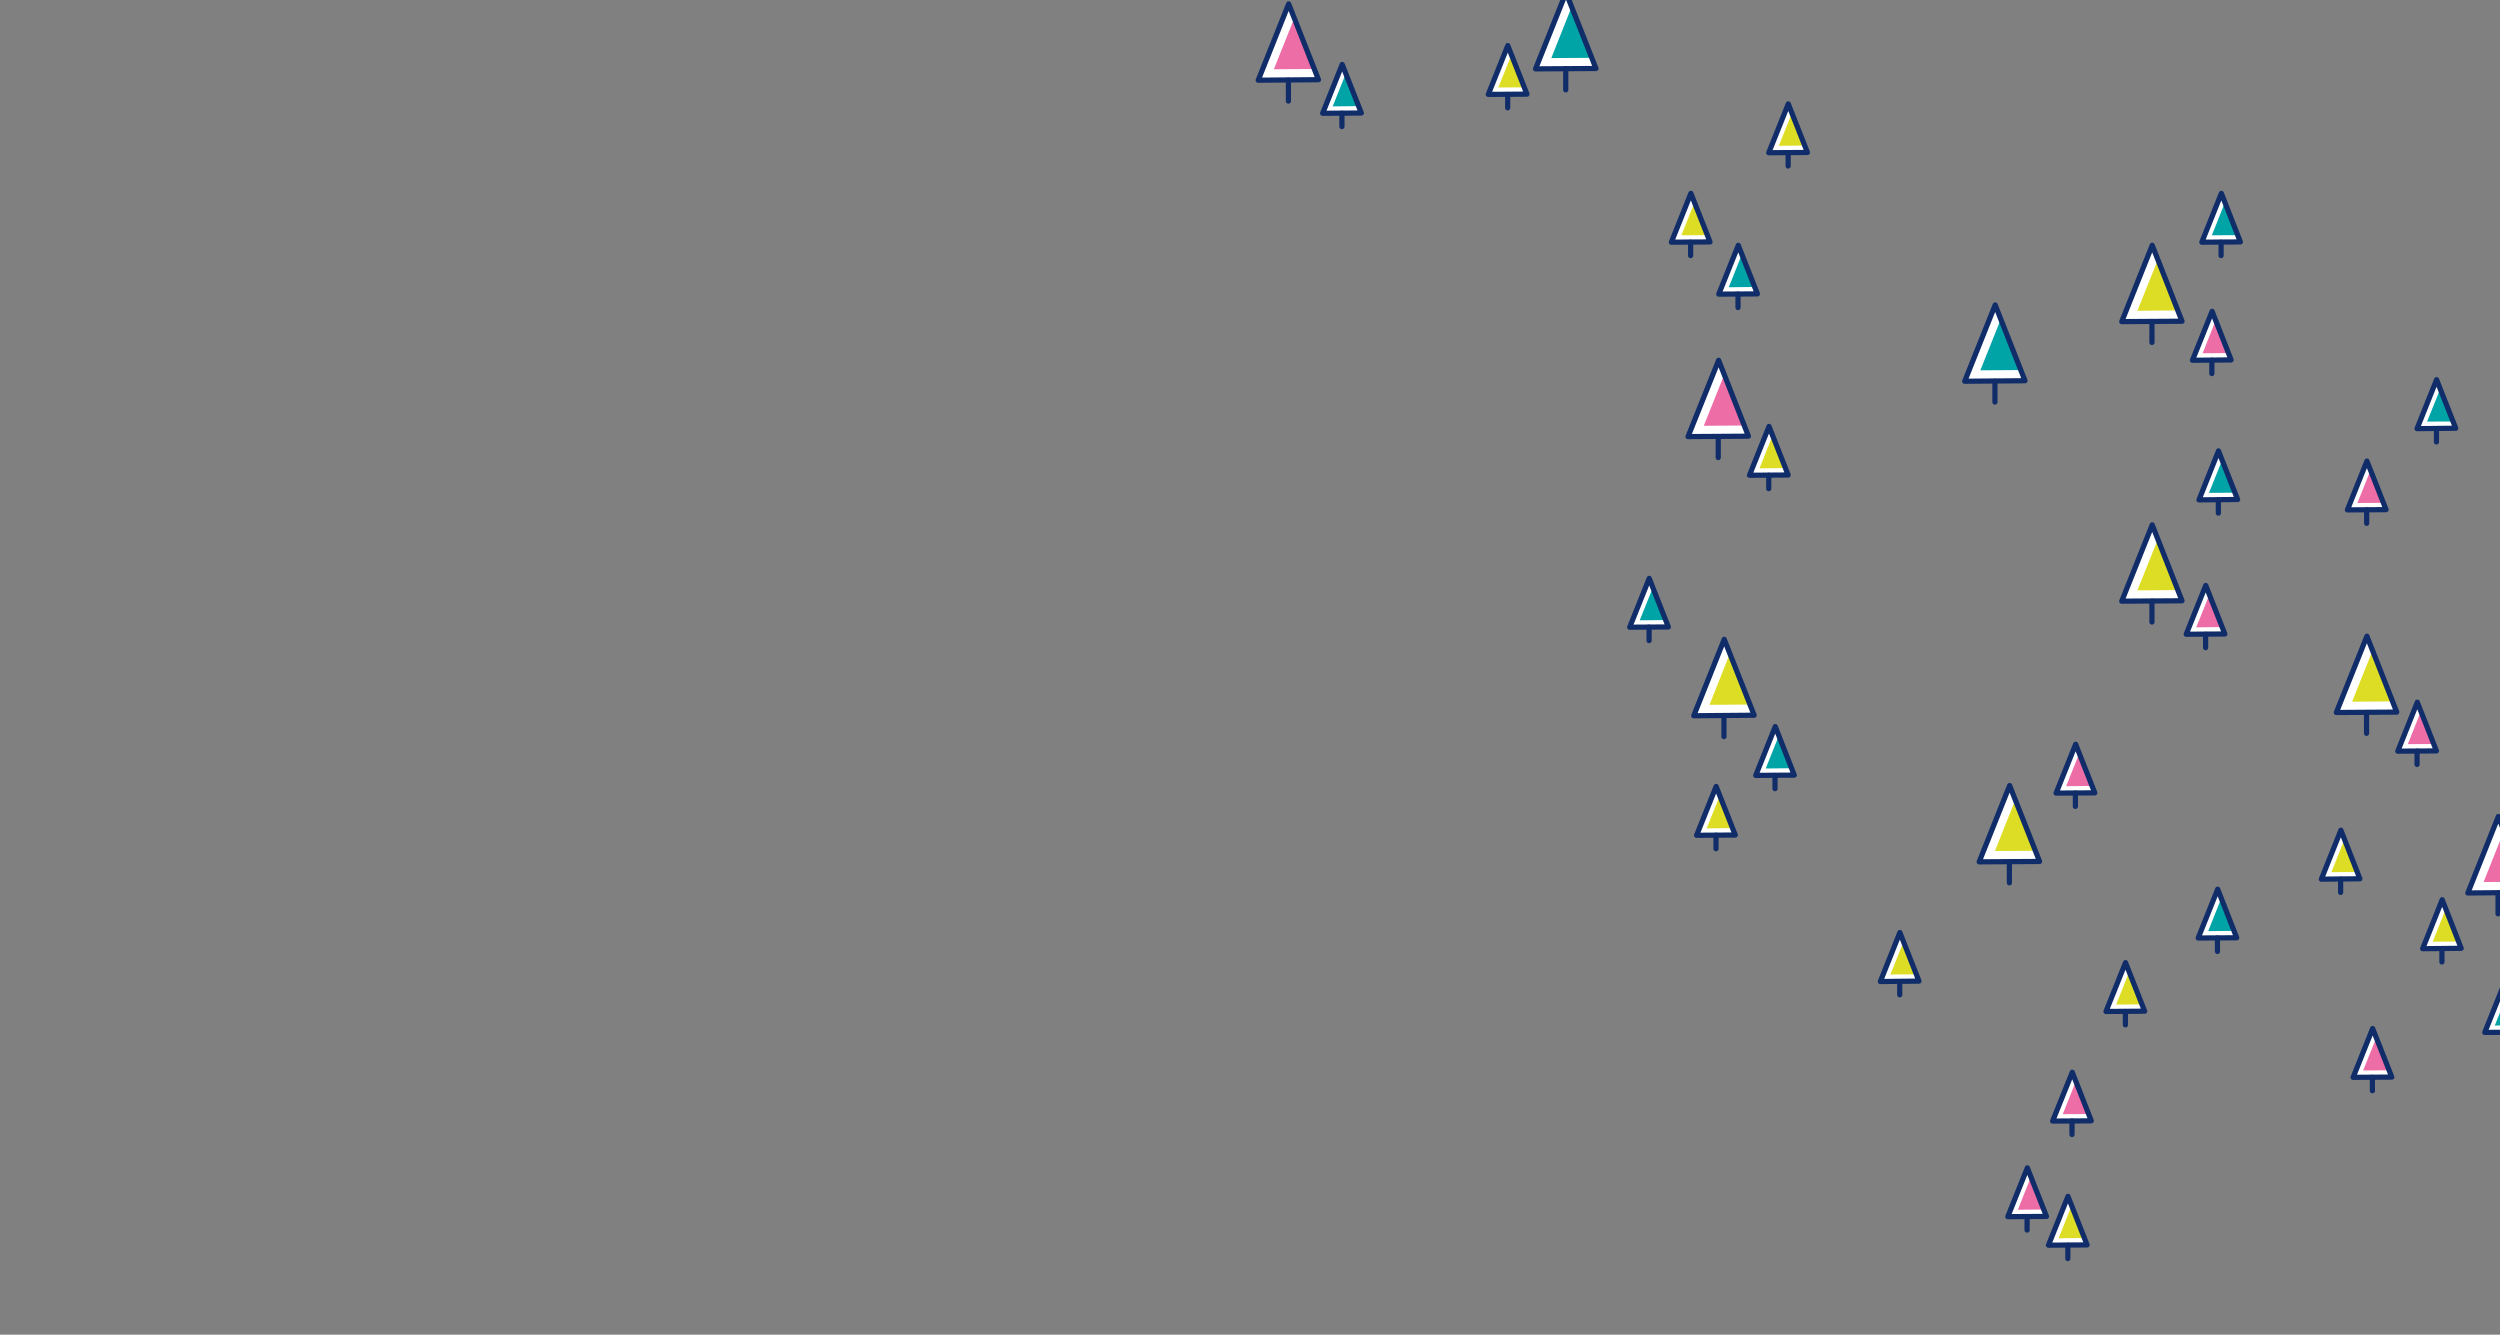 <?xml version="1.0" encoding="utf-8"?>
<!-- Generator: Adobe Illustrator 21.0.0, SVG Export Plug-In . SVG Version: 6.00 Build 0)  -->
<svg version="1.1" id="圖層_1" xmlns="http://www.w3.org/2000/svg" xmlns:xlink="http://www.w3.org/1999/xlink" x="0px" y="0px"
	 viewBox="0 0 1920 1025" style="enable-background:new 0 0 1920 1025;" xml:space="preserve">
<rect x="0" y="0" width="1920" height="1025" fill="#808080" stroke="none"/>
<style type="text/css">
	.st0{clip-path:url(#SVGID_2_);}
	.st1{fill:#FFFFFF;}
	.st2{fill:#ED6EA7;}
	.st3{fill:none;stroke:#102D69;stroke-width:4;stroke-linecap:round;stroke-linejoin:round;stroke-miterlimit:10;}
	.st4{fill:#DEDD26;}
	.st5{fill:#00A3A6;}
</style>
<g>
	<defs>
		<rect id="SVGID_1_" x="2" y="-79" width="1920" height="1170"/>
	</defs>
	<clipPath id="SVGID_2_">
		<use xlink:href="#SVGID_1_"  style="overflow:visible;"/>
	</clipPath>
	<g class="st0">
		<g>
			<g>
				<polygon class="st1" points="1012.6,61.2 966.3,61.6 989.7,3 				"/>
				<polygon class="st2" points="978.3,53.2 1009.4,53 994,14 				"/>
				<g>
					<polygon class="st3" points="1012.6,61.2 966.3,61.6 989.7,3 					"/>
					<line class="st3" x1="989.5" y1="61.6" x2="989.5" y2="77.6"/>
				</g>
			</g>
			<g>
				<polygon class="st1" points="1986,253.1 1939.6,253.4 1963.1,194.8 				"/>
				<polygon class="st2" points="1951.7,245.1 1982.7,244.9 1967.4,205.9 				"/>
				<g>
					<polygon class="st3" points="1986,253.1 1939.6,253.4 1963.1,194.8 					"/>
					<line class="st3" x1="1962.8" y1="253.4" x2="1962.8" y2="269.4"/>
				</g>
			</g>
			<g>
				<polygon class="st1" points="1675.8,246.7 1629.5,247 1652.9,188.4 				"/>
				<polygon class="st4" points="1641.5,238.7 1672.6,238.4 1657.2,199.5 				"/>
				<g>
					<polygon class="st3" points="1675.8,246.7 1629.5,247 1652.9,188.4 					"/>
					<line class="st3" x1="1652.7" y1="247" x2="1652.7" y2="263"/>
				</g>
			</g>
			<g>
				<polygon class="st1" points="1347.2,549.3 1300.8,549.7 1324.2,491 				"/>
				<polygon class="st4" points="1312.9,541.3 1343.9,541.1 1328.5,502.1 				"/>
				<g>
					<polygon class="st3" points="1347.2,549.3 1300.8,549.7 1324.2,491 					"/>
					<line class="st3" x1="1324" y1="549.7" x2="1324" y2="565.7"/>
				</g>
			</g>
			<g>
				<polygon class="st1" points="1555.2,292.4 1508.9,292.8 1532.3,234.2 				"/>
				<polygon class="st5" points="1520.9,284.4 1552,284.2 1536.6,245.2 				"/>
				<g>
					<polygon class="st3" points="1555.2,292.4 1508.9,292.8 1532.3,234.2 					"/>
					<line class="st3" x1="1532.1" y1="292.8" x2="1532.1" y2="308.8"/>
				</g>
			</g>
			<g>
				<polygon class="st1" points="1225.7,52.6 1179.3,52.9 1202.7,-5.7 				"/>
				<polygon class="st5" points="1191.4,44.6 1222.4,44.4 1207,5.4 				"/>
				<g>
					<polygon class="st3" points="1225.7,52.6 1179.3,52.9 1202.7,-5.7 					"/>
					<line class="st3" x1="1202.5" y1="52.9" x2="1202.5" y2="69"/>
				</g>
			</g>
			<g>
				<polygon class="st1" points="2009,507.9 1962.6,508.2 1986,449.6 				"/>
				<polygon class="st5" points="1974.6,499.9 2005.7,499.7 1990.3,460.7 				"/>
				<g>
					<polygon class="st3" points="2009,507.9 1962.6,508.2 1986,449.6 					"/>
					<line class="st3" x1="1985.8" y1="508.2" x2="1985.8" y2="524.2"/>
				</g>
			</g>
			<g>
				<polygon class="st1" points="1566.4,661.6 1520,661.9 1543.4,603.3 				"/>
				<polygon class="st4" points="1532.1,653.6 1563.1,653.4 1547.7,614.4 				"/>
				<g>
					<polygon class="st3" points="1566.4,661.6 1520,661.9 1543.4,603.3 					"/>
					<line class="st3" x1="1543.2" y1="661.9" x2="1543.2" y2="678"/>
				</g>
			</g>
			<g>
				<polygon class="st1" points="1941.7,685.4 1895.3,685.8 1918.7,627.1 				"/>
				<polygon class="st2" points="1907.4,677.4 1938.4,677.2 1923,638.2 				"/>
				<g>
					<polygon class="st3" points="1941.7,685.4 1895.3,685.8 1918.7,627.1 					"/>
					<line class="st3" x1="1918.5" y1="685.8" x2="1918.5" y2="701.8"/>
				</g>
			</g>
			<g>
				<polygon class="st1" points="1342.8,335 1296.4,335.3 1319.9,276.7 				"/>
				<polygon class="st2" points="1308.5,327 1339.5,326.8 1324.2,287.8 				"/>
				<g>
					<polygon class="st3" points="1342.8,335 1296.4,335.3 1319.9,276.7 					"/>
					<line class="st3" x1="1319.6" y1="335.3" x2="1319.6" y2="351.4"/>
				</g>
			</g>
			<g>
				<polygon class="st1" points="1045.5,86.8 1015.8,87 1030.8,49.5 				"/>
				<polygon class="st5" points="1023.5,81.7 1043.4,81.5 1033.6,56.5 				"/>
				<g>
					<polygon class="st3" points="1045.5,86.8 1015.8,87 1030.8,49.5 					"/>
					<line class="st3" x1="1030.6" y1="87" x2="1030.6" y2="97.2"/>
				</g>
			</g>
			<g>
				<polygon class="st1" points="1675.8,461.4 1629.5,461.7 1652.9,403.1 				"/>
				<polygon class="st4" points="1641.5,453.4 1672.6,453.2 1657.2,414.2 				"/>
				<g>
					<polygon class="st3" points="1675.8,461.4 1629.5,461.7 1652.9,403.1 					"/>
					<line class="st3" x1="1652.7" y1="461.7" x2="1652.7" y2="477.7"/>
				</g>
			</g>
			<g>
				<polygon class="st1" points="1708.7,486.9 1679,487.1 1694,449.6 				"/>
				<polygon class="st2" points="1686.7,481.8 1706.6,481.6 1696.8,456.7 				"/>
				<g>
					<polygon class="st3" points="1708.7,486.9 1679,487.1 1694,449.6 					"/>
					<line class="st3" x1="1693.9" y1="487.1" x2="1693.9" y2="497.4"/>
				</g>
			</g>
			<g>
				<polygon class="st1" points="1832.5,391.4 1802.8,391.6 1817.8,354.1 				"/>
				<polygon class="st2" points="1810.5,386.3 1830.4,386.2 1820.5,361.2 				"/>
				<g>
					<polygon class="st3" points="1832.5,391.4 1802.8,391.6 1817.8,354.1 					"/>
					<line class="st3" x1="1817.6" y1="391.6" x2="1817.6" y2="401.9"/>
				</g>
			</g>
			<g>
				<polygon class="st1" points="1172.7,72.3 1143,72.5 1158,35 				"/>
				<polygon class="st4" points="1150.7,67.2 1170.6,67.1 1160.8,42.1 				"/>
				<g>
					<polygon class="st3" points="1172.7,72.3 1143,72.5 1158,35 					"/>
					<line class="st3" x1="1157.9" y1="72.5" x2="1157.9" y2="82.8"/>
				</g>
			</g>
			<g>
				<polygon class="st1" points="1332.7,641.3 1303,641.5 1318,604 				"/>
				<polygon class="st4" points="1310.7,636.2 1330.6,636 1320.8,611.1 				"/>
				<g>
					<polygon class="st3" points="1332.7,641.3 1303,641.5 1318,604 					"/>
					<line class="st3" x1="1317.9" y1="641.5" x2="1317.9" y2="651.8"/>
				</g>
			</g>
			<g>
				<polygon class="st1" points="1720.6,185.8 1691,186 1706,148.5 				"/>
				<polygon class="st5" points="1698.7,180.7 1718.5,180.6 1708.7,155.6 				"/>
				<g>
					<polygon class="st3" points="1720.6,185.8 1691,186 1706,148.5 					"/>
					<line class="st3" x1="1705.8" y1="186" x2="1705.8" y2="196.3"/>
				</g>
			</g>
			<g>
				<polygon class="st1" points="1349.7,225.7 1320,225.9 1335,188.4 				"/>
				<polygon class="st5" points="1327.7,220.6 1347.6,220.4 1337.7,195.5 				"/>
				<g>
					<polygon class="st3" points="1349.7,225.7 1320,225.9 1335,188.4 					"/>
					<line class="st3" x1="1334.8" y1="225.9" x2="1334.8" y2="236.2"/>
				</g>
			</g>
			<g>
				<polygon class="st1" points="1717.8,720.2 1688.2,720.4 1703.2,682.9 				"/>
				<polygon class="st5" points="1695.9,715.1 1715.7,714.9 1705.9,690 				"/>
				<g>
					<polygon class="st3" points="1717.8,720.2 1688.2,720.4 1703.2,682.9 					"/>
					<line class="st3" x1="1703" y1="720.4" x2="1703" y2="730.7"/>
				</g>
			</g>
			<g>
				<polygon class="st1" points="1938,792.7 1908.3,792.9 1923.3,755.4 				"/>
				<polygon class="st5" points="1916,787.6 1935.9,787.4 1926,762.5 				"/>
				<g>
					<polygon class="st3" points="1938,792.7 1908.3,792.9 1923.3,755.4 					"/>
					<line class="st3" x1="1923.1" y1="792.9" x2="1923.1" y2="803.2"/>
				</g>
			</g>
			<g>
				<polygon class="st1" points="1373.3,364.8 1343.6,365 1358.6,327.5 				"/>
				<polygon class="st4" points="1351.3,359.7 1371.1,359.5 1361.3,334.6 				"/>
				<g>
					<polygon class="st3" points="1373.3,364.8 1343.6,365 1358.6,327.5 					"/>
					<line class="st3" x1="1358.4" y1="365" x2="1358.4" y2="375.3"/>
				</g>
			</g>
			<g>
				<polygon class="st1" points="1281.3,481.5 1251.6,481.7 1266.6,444.2 				"/>
				<polygon class="st5" points="1259.3,476.4 1279.2,476.2 1269.4,451.3 				"/>
				<g>
					<polygon class="st3" points="1281.3,481.5 1251.6,481.7 1266.6,444.2 					"/>
					<line class="st3" x1="1266.5" y1="481.7" x2="1266.5" y2="492"/>
				</g>
			</g>
			<g>
				<polygon class="st1" points="1313.3,185.8 1283.6,186 1298.6,148.5 				"/>
				<polygon class="st4" points="1291.3,180.7 1311.2,180.6 1301.3,155.6 				"/>
				<g>
					<polygon class="st3" points="1313.3,185.8 1283.6,186 1298.6,148.5 					"/>
					<line class="st3" x1="1298.4" y1="186" x2="1298.4" y2="196.3"/>
				</g>
			</g>
			<g>
				<polygon class="st1" points="1608.8,608.9 1579.1,609.1 1594.1,571.6 				"/>
				<polygon class="st2" points="1586.8,603.8 1606.7,603.6 1596.9,578.6 				"/>
				<g>
					<polygon class="st3" points="1608.8,608.9 1579.1,609.1 1594.1,571.6 					"/>
					<line class="st3" x1="1593.9" y1="609.1" x2="1593.9" y2="619.3"/>
				</g>
			</g>
			<g>
				<polygon class="st1" points="1571.7,934.2 1542,934.4 1557,896.9 				"/>
				<polygon class="st2" points="1549.7,929.1 1569.5,928.9 1559.7,904 				"/>
				<g>
					<polygon class="st3" points="1571.7,934.2 1542,934.4 1557,896.9 					"/>
					<line class="st3" x1="1556.8" y1="934.4" x2="1556.8" y2="944.7"/>
				</g>
			</g>
			<g>
				<polygon class="st1" points="1836.9,827.2 1807.2,827.4 1822.2,789.9 				"/>
				<polygon class="st2" points="1814.9,822.1 1834.8,822 1825,797 				"/>
				<g>
					<polygon class="st3" points="1836.9,827.2 1807.2,827.4 1822.2,789.9 					"/>
					<line class="st3" x1="1822" y1="827.4" x2="1822" y2="837.7"/>
				</g>
			</g>
			<g>
				<polygon class="st1" points="1606.1,860.8 1576.4,861 1591.5,823.5 				"/>
				<polygon class="st2" points="1584.2,855.7 1604,855.6 1594.2,830.6 				"/>
				<g>
					<polygon class="st3" points="1606.1,860.8 1576.4,861 1591.5,823.5 					"/>
					<line class="st3" x1="1591.3" y1="861" x2="1591.3" y2="871.3"/>
				</g>
			</g>
			<g>
				<polygon class="st1" points="1378,595.3 1348.4,595.5 1363.4,558 				"/>
				<polygon class="st5" points="1356.1,590.2 1375.9,590 1366.1,565.1 				"/>
				<g>
					<polygon class="st3" points="1378,595.3 1348.4,595.5 1363.4,558 					"/>
					<line class="st3" x1="1363.2" y1="595.5" x2="1363.2" y2="605.7"/>
				</g>
			</g>
			<g>
				<polygon class="st1" points="1473.8,753.5 1444.1,753.8 1459.1,716.2 				"/>
				<polygon class="st4" points="1451.8,748.4 1471.7,748.3 1461.9,723.3 				"/>
				<g>
					<polygon class="st3" points="1473.8,753.5 1444.1,753.8 1459.1,716.2 					"/>
					<line class="st3" x1="1459" y1="753.8" x2="1459" y2="764"/>
				</g>
			</g>
			<g>
				<polygon class="st1" points="1890.2,728.3 1860.6,728.6 1875.6,691 				"/>
				<polygon class="st4" points="1868.3,723.2 1888.1,723.1 1878.3,698.1 				"/>
				<g>
					<polygon class="st3" points="1890.2,728.3 1860.6,728.6 1875.6,691 					"/>
					<line class="st3" x1="1875.4" y1="728.6" x2="1875.4" y2="738.8"/>
				</g>
			</g>
			<g>
				<polygon class="st1" points="1713.5,276.4 1683.8,276.7 1698.9,239.1 				"/>
				<polygon class="st2" points="1691.6,271.3 1711.4,271.2 1701.6,246.2 				"/>
				<g>
					<polygon class="st3" points="1713.5,276.4 1683.8,276.7 1698.9,239.1 					"/>
					<line class="st3" x1="1698.7" y1="276.7" x2="1698.7" y2="286.9"/>
				</g>
			</g>
			<g>
				<polygon class="st1" points="1388.1,117.1 1358.4,117.3 1373.4,79.8 				"/>
				<polygon class="st4" points="1366.1,112 1386,111.8 1376.2,86.9 				"/>
				<g>
					<polygon class="st3" points="1388.1,117.1 1358.4,117.3 1373.4,79.8 					"/>
					<line class="st3" x1="1373.3" y1="117.3" x2="1373.3" y2="127.5"/>
				</g>
			</g>
			<g>
				<polygon class="st1" points="1840.7,546.9 1794.3,547.2 1817.8,488.6 				"/>
				<polygon class="st4" points="1806.4,538.9 1837.4,538.7 1822.1,499.7 				"/>
				<g>
					<polygon class="st3" points="1840.7,546.9 1794.3,547.2 1817.8,488.6 					"/>
					<line class="st3" x1="1817.5" y1="547.2" x2="1817.5" y2="563.2"/>
				</g>
			</g>
			<g>
				<polygon class="st1" points="1718.5,383.6 1688.8,383.9 1703.8,346.3 				"/>
				<polygon class="st5" points="1696.5,378.5 1716.4,378.4 1706.6,353.4 				"/>
				<g>
					<polygon class="st3" points="1718.5,383.6 1688.8,383.9 1703.8,346.3 					"/>
					<line class="st3" x1="1703.7" y1="383.9" x2="1703.7" y2="394.1"/>
				</g>
			</g>
			<g>
				<polygon class="st1" points="1871.2,576.7 1841.5,576.9 1856.5,539.3 				"/>
				<polygon class="st2" points="1849.2,571.5 1869.1,571.4 1859.2,546.4 				"/>
				<g>
					<polygon class="st3" points="1871.2,576.7 1841.5,576.9 1856.5,539.3 					"/>
					<line class="st3" x1="1856.3" y1="576.9" x2="1856.3" y2="587.1"/>
				</g>
			</g>
			<g>
				<polygon class="st1" points="1647.1,776.6 1617.4,776.8 1632.4,739.3 				"/>
				<polygon class="st4" points="1625.2,771.5 1645,771.4 1635.2,746.4 				"/>
				<g>
					<polygon class="st3" points="1647.1,776.6 1617.4,776.8 1632.4,739.3 					"/>
					<line class="st3" x1="1632.3" y1="776.8" x2="1632.3" y2="787.1"/>
				</g>
			</g>
			<g>
				<polygon class="st1" points="1602.9,956.1 1573.2,956.3 1588.2,918.8 				"/>
				<polygon class="st4" points="1581,951 1600.8,950.8 1591,925.9 				"/>
				<g>
					<polygon class="st3" points="1602.9,956.1 1573.2,956.3 1588.2,918.8 					"/>
					<line class="st3" x1="1588.1" y1="956.3" x2="1588.1" y2="966.6"/>
				</g>
			</g>
			<g>
				<polygon class="st1" points="1812.4,674.9 1782.8,675.2 1797.8,637.6 				"/>
				<polygon class="st4" points="1790.5,669.8 1810.3,669.7 1800.5,644.7 				"/>
				<g>
					<polygon class="st3" points="1812.4,674.9 1782.8,675.2 1797.8,637.6 					"/>
					<line class="st3" x1="1797.6" y1="675.2" x2="1797.6" y2="685.4"/>
				</g>
			</g>
			<g>
				<polygon class="st1" points="2029,582.1 1999.4,582.3 2014.4,544.8 				"/>
				<polygon class="st4" points="2007.1,577 2026.9,576.9 2017.1,551.9 				"/>
				<g>
					<polygon class="st3" points="2029,582.1 1999.4,582.3 2014.4,544.8 					"/>
					<line class="st3" x1="2014.2" y1="582.3" x2="2014.2" y2="592.6"/>
				</g>
			</g>
			<g>
				<polygon class="st1" points="2031.7,387.6 2002,387.8 2017,350.3 				"/>
				<polygon class="st4" points="2009.7,382.5 2029.6,382.4 2019.8,357.4 				"/>
				<g>
					<polygon class="st3" points="2031.7,387.6 2002,387.8 2017,350.3 					"/>
					<line class="st3" x1="2016.8" y1="387.8" x2="2016.8" y2="398.1"/>
				</g>
			</g>
			<g>
				<polygon class="st1" points="1886,328.9 1856.3,329.2 1871.3,291.6 				"/>
				<polygon class="st5" points="1864,323.8 1883.9,323.7 1874.1,298.7 				"/>
				<g>
					<polygon class="st3" points="1886,328.9 1856.3,329.2 1871.3,291.6 					"/>
					<line class="st3" x1="1871.2" y1="329.2" x2="1871.2" y2="339.4"/>
				</g>
			</g>
		</g>
	</g>
</g>
</svg>
